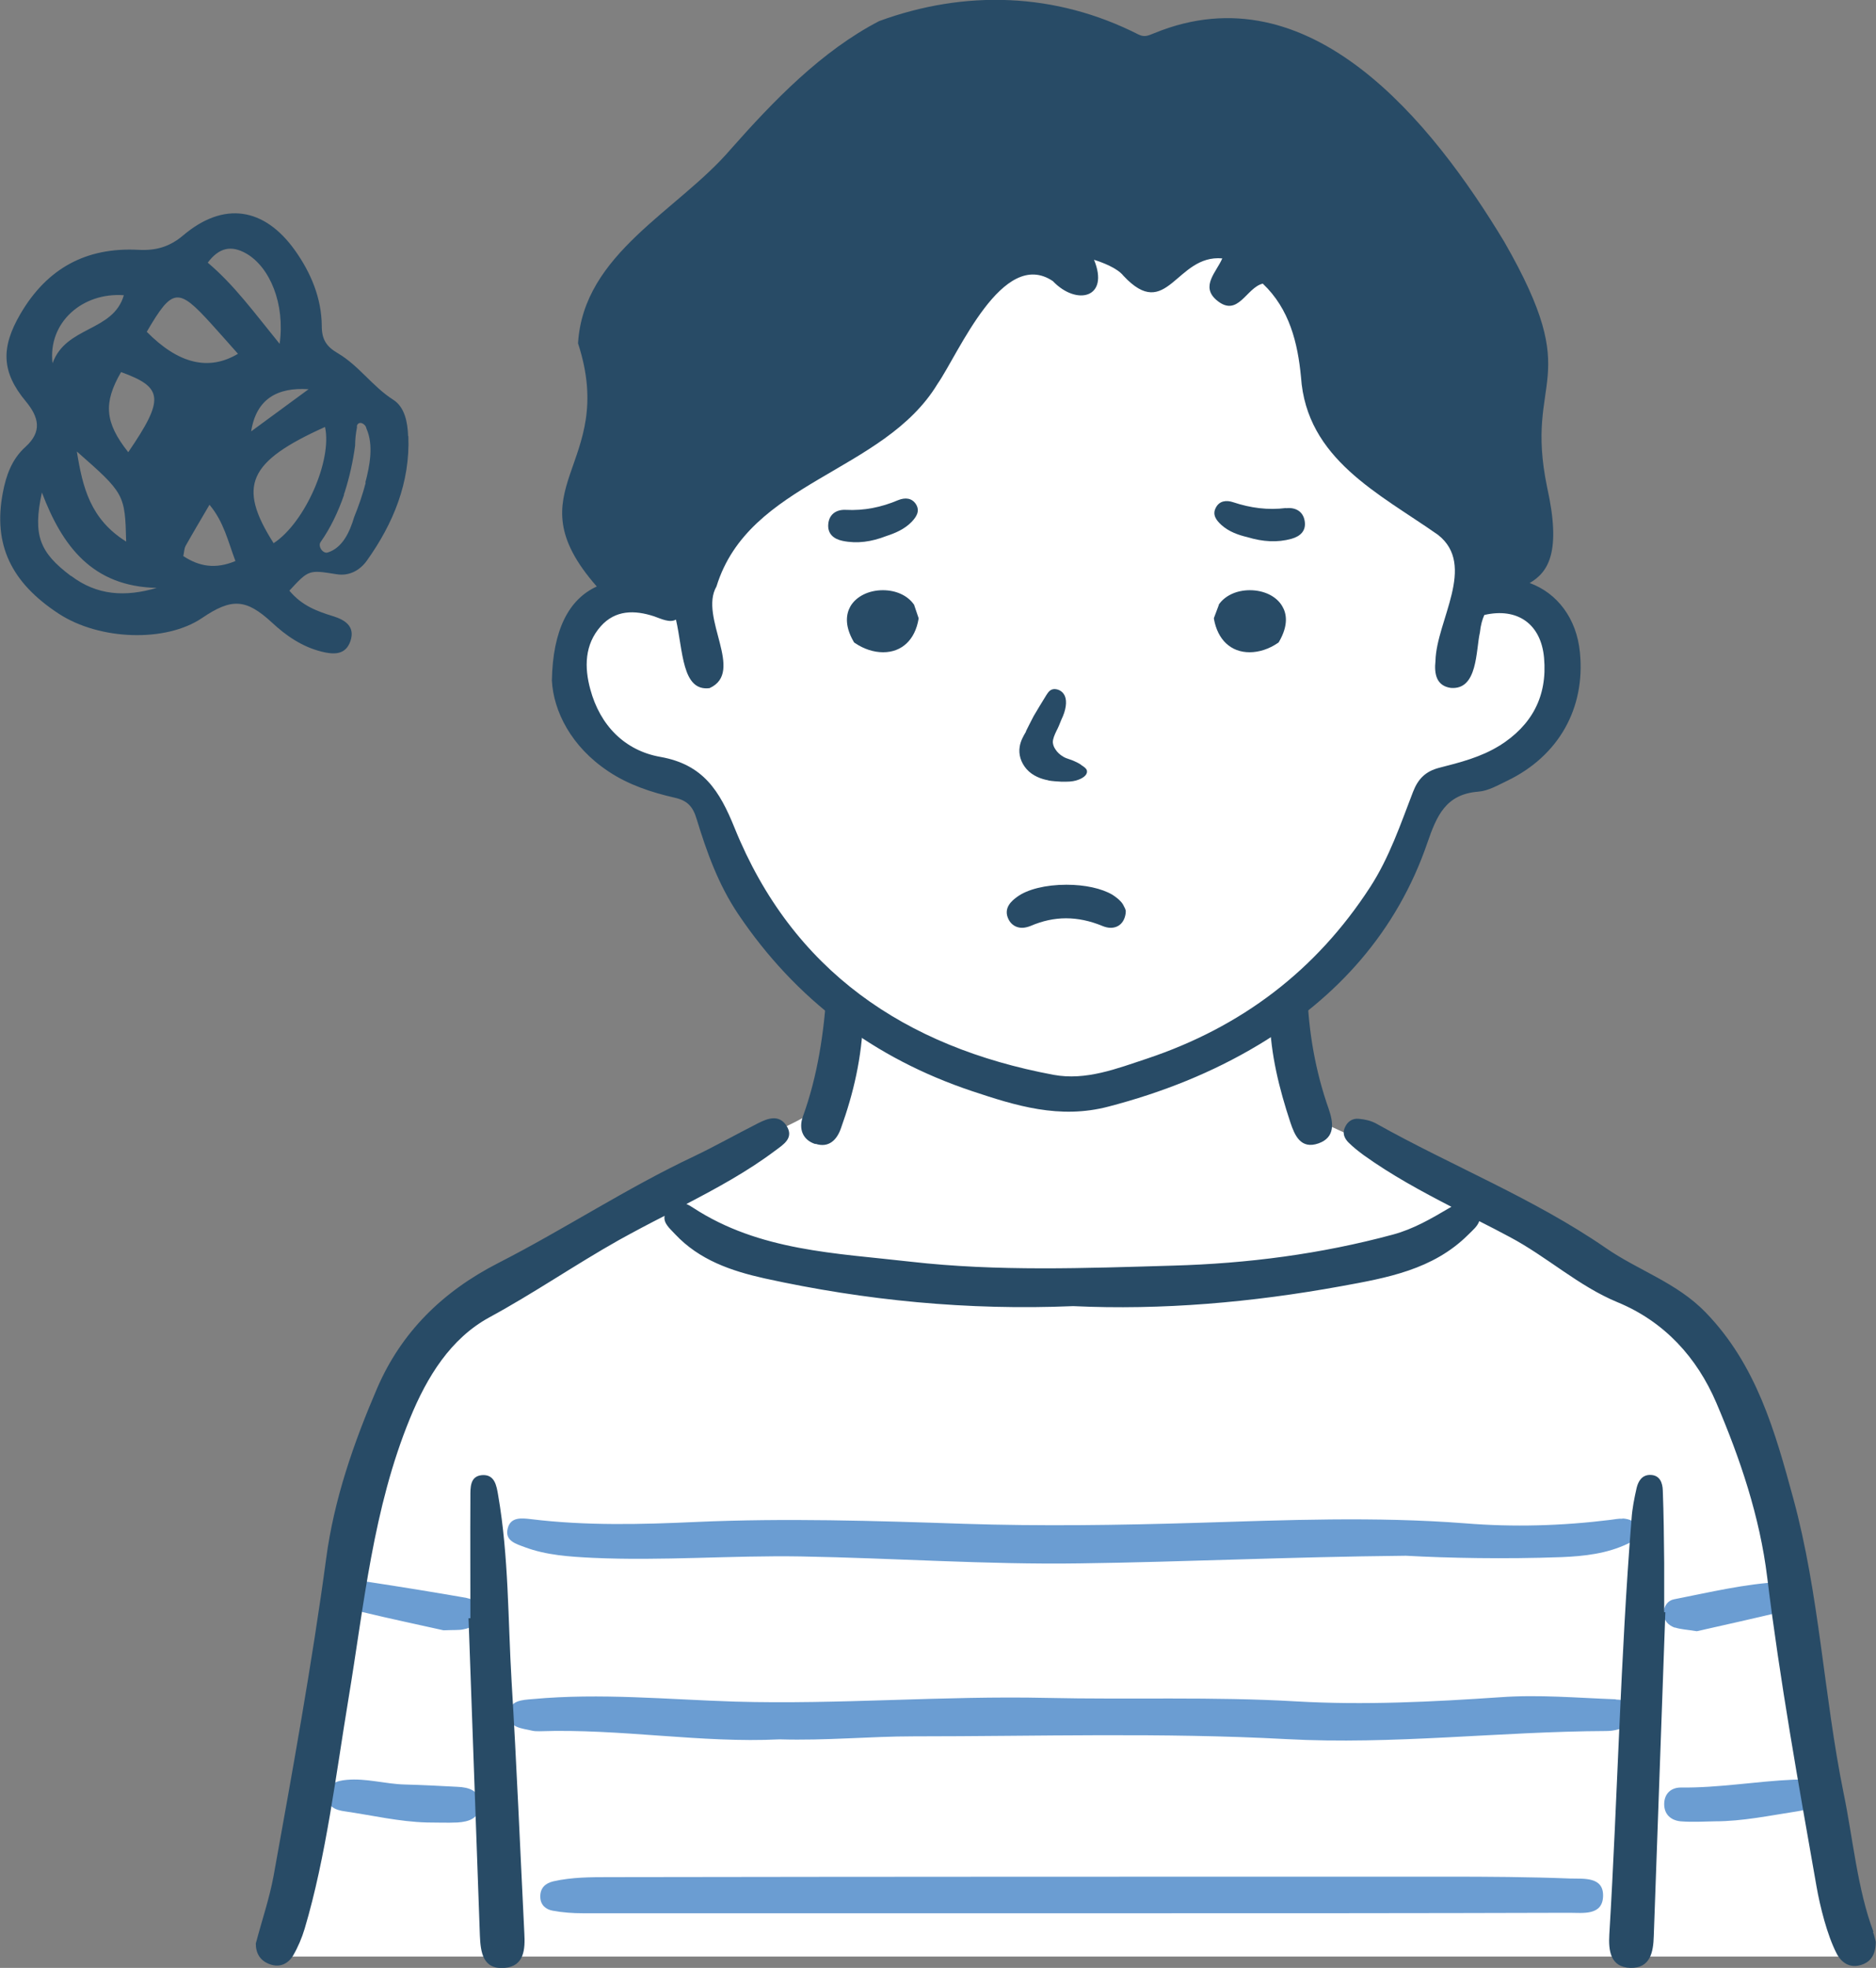 <?xml version="1.0" encoding="UTF-8"?><svg id="_レイヤー_2" xmlns="http://www.w3.org/2000/svg" width="81.04" height="84.99" viewBox="0 0 81.04 84.99"><rect x="0" y="0" width="81.04" height="84.99" fill="#808080" stroke="none"/><defs><style>.cls-1{fill:#6b9dd2;}.cls-1,.cls-2,.cls-3{stroke-width:0px;}.cls-2{fill:#fff;}.cls-3{fill:#284b66;}</style></defs><g id="_コンテンツ"><g id="_黒髪_ボーダーシャツ"><path id="_白" class="cls-2" d="m45.85,11.07c-3.38-2.21-5.35,3.12-8.55,6.06-2.94,2.93-3.41,2.68-5.44,4.45-2.04,1.77-2.25,2.76-2.19,3.65.05.89-1.57.09-2.72.6s-1.45.24-2.01,1.39c-1.39,1.9-.11,4.64,1.66,5.65,1.07.5,2.22.05,3.14.9.92.85,1.42,1.48,1.83,2.73,1.91,7.9,6.78,4.93,4.4,10.04-.71,1.48-.59,1.42-2.3,2.25-4.39,2.62-8,3.72-13.7,7.93-2.22,2.04-2.84,2.78-3.61,4.79-.77,2.01-4.47,22.99-4.47,22.99h68.32s-1.75-8.9-2.19-11.24c-.55-4.28-1.96-15.87-7.4-17.85-4.39-2.26-10.2-5.52-13.88-7.09-.41-.19-1.39-4.87-1.39-4.87,2.61-1.65,5.38-5.77,6.21-8.46.51-1.86,5.22-1.64,5.52-3.94,1.56-4.37-.7-5.15-3.66-5.57l.62-3.31c-7.37-3.78-5.34-5.59-7.78-11.63-4.41-3.45-4.48.93-6.39.48-1.07-.38-2.78-1.12-3.08-.74-.3.38-.94.78-.94.78Z"/><g id="_ボーダー"><path class="cls-1" d="m69.8,73.39c-1.66-.06-3.31-.21-4.98-.09-2.94.2-5.89.35-8.83.18-3.58-.21-7.17-.07-10.76-.15-4.49-.1-8.98.29-13.47.16-2.91-.09-5.82-.38-8.74-.11-.45.04-1.04.04-1.03.68,0,.57.56.58.97.68.11.03.23.03.35.03,3.5-.12,6.98.52,10.37.35,2.01.06,3.9-.13,5.79-.13,5.36,0,10.73-.17,16.1.12,4.61.25,9.2-.33,13.81-.35.17,0,.35-.02.52-.07.37-.1.79-.2.75-.7-.04-.48-.47-.58-.85-.59Z"/><path class="cls-1" d="m70.09,65.59c-.17-.01-.35.03-.52.05-2.09.26-4.19.32-6.28.15-3.88-.3-7.75-.14-11.62-.02-3.35.1-6.7.15-10.05.04-3.85-.13-7.69-.25-11.53-.08-2.39.11-4.77.17-7.15-.12-.42-.05-.89-.1-1.01.41-.13.53.37.66.74.8.94.35,1.93.41,2.92.46,3,.14,6-.11,9-.06,4.02.07,8.04.36,12.06.3,4.49-.06,8.97-.28,14.08-.33,1.82.1,4.27.15,6.72.06.99-.04,1.98-.15,2.89-.59.25-.12.45-.3.4-.61-.06-.35-.34-.45-.65-.47Z"/><path class="cls-1" d="m67.83,81.13c-1.78-.07-3.56-.08-5.34-.08-12.05,0-24.09,0-36.14.02-.82,0-1.64,0-2.44.18-.35.08-.58.29-.57.67,0,.35.24.55.54.6.43.08.87.11,1.3.11,7.03,0,14.06,0,21.09,0,0,0,0,0,0,0,.73,0,1.46,0,2.19,0,6.45,0,12.89,0,19.34-.02.58,0,1.42.13,1.45-.71.03-.87-.86-.75-1.41-.77Z"/><path class="cls-1" d="m19.76,77.17c-.76-.04-1.51-.08-2.27-.1-.84-.02-1.67-.28-2.52-.2-.44.04-.83.17-.84.69,0,.48.39.62.77.67,1.18.17,2.35.45,3.55.48.44,0,.87.02,1.31,0,.5-.03.97-.18.97-.78,0-.6-.47-.74-.97-.76Z"/><path class="cls-1" d="m78.5,77.47c-.07-.54-.55-.63-1.01-.61-1.63.07-3.24.36-4.88.34-.43,0-.72.27-.72.72,0,.45.3.7.71.74.49.04.99.01,1.48,0,1.2,0,2.37-.25,3.55-.43.44-.07.93-.19.86-.77Z"/><path class="cls-1" d="m72.36,70.29c.24.08.51.09.94.16,1.15-.26,2.46-.55,3.75-.86.33-.08.58-.33.55-.69-.03-.35-.29-.6-.65-.58-1.57.08-3.1.45-4.63.75-.27.05-.44.28-.45.58-.01.34.2.55.49.65Z"/><path class="cls-1" d="m20.15,69.01c-1.43-.25-2.86-.48-4.3-.7-.38-.06-.72.11-.81.5-.11.47.22.72.61.81,1.24.3,2.49.56,3.51.79.45-.02.66,0,.85-.04.36-.07.69-.22.73-.63.05-.42-.23-.66-.6-.73Z"/></g><g id="_アウトライン"><path class="cls-3" d="m80.93,83.43c-.69-1.81-.9-4.12-1.29-5.99-.86-4.23-1.04-8.58-2.18-12.75-.78-2.86-1.58-5.74-3.78-8.01-1.25-1.29-2.91-1.81-4.31-2.78-3.12-2.15-6.65-3.54-9.93-5.38-.22-.12-.49-.18-.74-.2-.28-.03-.5.12-.61.39-.11.25,0,.46.15.62.21.21.44.39.67.56,1.2.86,2.49,1.56,3.79,2.23-.03.02-.06.03-.09.05-.78.46-1.55.91-2.44,1.15-3.11.84-6.28,1.25-9.49,1.34-3.78.11-7.59.26-11.35-.17-3.22-.37-6.53-.46-9.39-2.33-.09-.06-.19-.12-.29-.16,1.32-.69,2.63-1.4,3.83-2.3.36-.27.84-.55.49-1.09-.32-.48-.79-.32-1.22-.1-.93.47-1.83.98-2.77,1.43-2.91,1.37-5.6,3.15-8.46,4.61-2.42,1.24-4.19,3-5.23,5.41-1.01,2.35-1.86,4.79-2.2,7.35-.6,4.47-1.47,9.27-2.27,13.7-.18.98-.51,1.94-.77,2.93,0,.41.18.74.6.89.43.16.79-.01,1.01-.37.21-.36.38-.76.5-1.16.93-3.12,1.36-6.72,1.89-9.91.68-4.09,1.06-8.23,2.66-12.13.74-1.81,1.76-3.45,3.42-4.36,1.92-1.04,3.7-2.27,5.6-3.34.65-.36,1.31-.71,1.98-1.05-.06.32.22.54.45.79,1.05,1.12,2.43,1.59,3.86,1.91,4.37.96,8.79,1.39,13.34,1.2,3.84.18,7.72-.16,11.57-.86,1.98-.36,3.97-.71,5.49-2.22.19-.19.41-.37.48-.59.44.22.88.45,1.31.68,1.61.85,2.97,2.12,4.66,2.82,2.04.84,3.44,2.4,4.27,4.34,1.03,2.41,1.88,4.92,2.2,7.54.55,4.48,1.35,8.91,2.13,13.35.15.86.46,2.1.86,2.88.2.4.56.66,1.04.52.47-.13.66-.49.66-1.01-.03-.11-.06-.27-.12-.42Z"/><path class="cls-3" d="m71.89,67.48c-.01-1.04-.02-2.07-.06-3.11-.01-.32-.12-.67-.55-.67-.35,0-.51.27-.58.56-.1.44-.19.89-.22,1.34-.48,5.98-.6,11.97-.96,17.95-.04.69.04,1.41.91,1.44.86.02.99-.68,1.01-1.37.17-4.66.33-9.33.5-13.99-.02,0-.03,0-.05,0,0-.71,0-1.43,0-2.14Z"/><path class="cls-3" d="m22.1,72.62c-.16-2.68-.12-5.38-.58-8.04-.07-.42-.15-.92-.71-.87-.51.05-.49.54-.49.93-.01,1.75,0,3.5,0,5.25-.03,0-.05,0-.08,0,.16,4.57.33,9.13.49,13.7.03.73.13,1.48,1.07,1.4.85-.07.89-.81.85-1.5-.18-3.62-.33-7.25-.55-10.87Z"/><path class="cls-3" d="m56.96,49.38c.73-.26.64-.9.44-1.48-.58-1.64-.87-3.33-.93-5.05-.48.44-1.04.82-1.62,1.14.04,1.55.41,3.03.89,4.48.19.57.45,1.18,1.22.91Z"/><path class="cls-3" d="m35.23,49.4c.58.19.93-.18,1.1-.68.54-1.5.9-3.04.96-4.76-.57-.33-1.1-.76-1.57-1.23-.13,1.87-.39,3.71-1.04,5.5-.18.51-.02,1,.54,1.18Z"/><path class="cls-3" d="m68.25,28.18c-.14-1.48-.99-2.57-2.17-3,.8-.47,1.38-1.33.75-4.15-1-4.85,1.69-4.43-1.85-10.59-3.12-5.17-8.39-11.76-15.11-9.01-.24.09-.41.2-.69.06-3.6-1.83-7.51-1.93-11.2-.58-2.49,1.29-4.57,3.45-6.41,5.53-2.29,2.68-6.37,4.5-6.6,8.39,1.74,5.31-2.93,6.24.81,10.5-1.21.55-1.9,1.88-1.94,4.06.07,1.32.83,2.86,2.45,3.93.87.58,1.85.9,2.85,1.13.55.12.79.38.95.91.44,1.44.94,2.84,1.8,4.12,2.49,3.7,5.88,6.23,10.09,7.64,1.89.63,3.79,1.23,5.91.67,2.3-.6,4.47-1.46,6.47-2.66,3.42-2.05,5.99-4.91,7.3-8.73.4-1.16.79-2.1,2.2-2.21.43-.03.85-.28,1.25-.47,2.22-1.07,3.38-3.13,3.14-5.54Zm-3.47,4.02c-.8.5-1.71.73-2.61.96-.58.15-.91.47-1.13,1.04-.54,1.4-1.02,2.83-1.85,4.11-2.34,3.61-5.57,6.05-9.64,7.41-1.3.43-2.64.96-4.04.7-6.42-1.2-11.28-4.49-13.78-10.67-.64-1.58-1.34-2.73-3.2-3.06-1.54-.27-2.61-1.36-3.03-2.92-.26-.95-.25-1.93.45-2.72.63-.71,1.46-.71,2.31-.43.31.11.67.29.94.14.31,1.33.25,3.11,1.45,2.96,1.55-.7-.47-3.06.3-4.39,1.4-4.55,7.22-4.9,9.55-8.75.91-1.31,2.81-5.9,4.98-4.44,1.03,1.08,2.46.73,1.78-.92.35.11,1,.35,1.27.69,1.89,2.03,2.27-.93,4.27-.75-.25.59-.95,1.2-.25,1.8.93.79,1.28-.54,2-.71,1.16,1.1,1.51,2.57,1.65,4.03.24,3.55,3.37,5.03,5.92,6.82,1.68,1.32-.07,3.71-.11,5.44-.06.55.03,1.08.66,1.17,1.17.1,1.08-1.61,1.26-2.4.03-.3.1-.55.19-.75,1.42-.33,2.45.38,2.58,1.85.15,1.67-.53,2.92-1.93,3.8Z"/><path class="cls-3" d="m45.3,33.71c.18.03.37.04.55.05h.06s.09,0,.14,0c.23,0,.4-.03.55-.09.26-.1.39-.25.35-.4-.03-.09-.12-.15-.23-.22l-.02-.02c-.1-.07-.21-.12-.3-.16-.07-.03-.14-.06-.21-.08-.09-.03-.18-.06-.26-.11-.14-.08-.26-.19-.34-.32-.07-.1-.1-.2-.11-.3,0-.16.08-.33.15-.48.08-.15.15-.32.22-.5.2-.41.25-.78.15-1.02-.08-.18-.24-.29-.44-.3-.2,0-.28.14-.36.26l-.3.49c-.08.14-.17.28-.25.42-.06.12-.12.23-.18.35-.05.1-.1.2-.15.3v.02c-.12.2-.23.4-.27.64-.06.34.05.69.29.97.27.31.66.44.94.49Z"/><path class="cls-3" d="m39.48,26.11c-.27-.39-.77-.62-1.34-.62-.62,0-1.15.27-1.4.69-.17.3-.29.8.14,1.54l.02.03.03.02c.38.26.81.4,1.22.4h0c.81,0,1.38-.54,1.53-1.44v-.04s-.19-.56-.19-.56v-.02Z"/><path class="cls-3" d="m53.99,25.49c-.57,0-1.07.23-1.34.62v.02s-.21.56-.21.56v.04c.16.9.73,1.44,1.54,1.44h0c.41,0,.84-.14,1.22-.4l.03-.02.02-.03c.43-.74.32-1.24.14-1.54-.25-.43-.79-.69-1.4-.69Z"/><path class="cls-3" d="m55.56,21.94c-.79.1-1.54,0-2.29-.25-.3-.1-.6-.06-.75.24-.16.3.02.54.24.74.33.3.75.44,1.13.53.66.2,1.29.24,1.9.07.39-.11.64-.35.57-.77-.07-.43-.42-.6-.81-.55Z"/><path class="cls-3" d="m38.29,23.15c.37-.12.78-.29,1.09-.61.21-.22.37-.47.19-.76-.18-.28-.47-.3-.77-.18-.73.31-1.47.46-2.26.42-.39-.02-.72.17-.76.61-.04.42.23.65.62.73.63.13,1.25.04,1.89-.21Z"/><path class="cls-3" d="m48.57,39.18c-.03-.07-.08-.17-.16-.25-.09-.1-.22-.2-.36-.29-.46-.27-1.18-.43-1.98-.43-.9,0-1.7.2-2.14.53-.19.14-.63.47-.35.99.12.22.33.34.57.34.12,0,.24-.03.37-.08.51-.22,1.02-.33,1.53-.33s1.04.11,1.57.33c.12.05.24.08.36.08.36,0,.61-.25.65-.66v-.09s-.03-.08-.03-.08c0-.02-.02-.04-.03-.06Z"/><path class="cls-3" d="m17.63,18.84c-.02-.59-.14-1.26-.65-1.58-.89-.57-1.48-1.47-2.38-2-.5-.29-.7-.6-.7-1.18-.01-1.21-.47-2.3-1.16-3.27-1.33-1.86-3.08-2.12-4.82-.65-.6.51-1.2.67-1.94.63-2.26-.12-3.95.8-5.1,2.77-.84,1.44-.83,2.5.24,3.78.56.68.71,1.3-.02,1.96-.59.53-.84,1.24-.98,1.99-.42,2.22.35,3.86,2.41,5.21,1.77,1.16,4.64,1.25,6.2.19,1.28-.87,1.9-.83,3.01.19.62.58,1.31,1.05,2.14,1.26.51.13,1.05.17,1.26-.46.21-.63-.24-.91-.76-1.07-.68-.21-1.34-.45-1.88-1.1.84-.91.84-.9,2.04-.71.55.09,1.01-.17,1.31-.59,1.14-1.6,1.87-3.37,1.79-5.38Zm-12.09.69c-1.02-1.29-1.08-2.13-.31-3.46,1.83.66,1.88,1.16.31,3.46Zm-.09,3.86c-1.55-.97-1.88-2.34-2.13-3.89,2.06,1.81,2.08,1.85,2.13,3.89Zm-.1-10.64c-.46,1.59-2.5,1.32-3.08,2.94-.21-1.76,1.29-3.07,3.08-2.94Zm-2.28,12.13c-1.36-1.02-1.66-1.76-1.26-3.61.88,2.32,2.18,4.06,4.96,4.12-1.36.4-2.58.33-3.7-.52Zm4.85-.87c.04-.19.04-.32.09-.42.32-.57.66-1.14,1.04-1.79.62.74.8,1.58,1.12,2.43-.86.36-1.57.24-2.26-.22Zm-1.58-9.68c1.11-1.9,1.35-1.93,2.79-.34.38.42.76.85,1.15,1.29q-1.89,1.13-3.94-.95Zm2.63-2.98c.49-.66,1.02-.77,1.67-.4,1.02.59,1.68,2.17,1.44,3.9-1.09-1.34-1.96-2.54-3.11-3.51Zm4.36,5.46c-.83.61-1.65,1.21-2.48,1.82.22-1.4,1.13-1.91,2.48-1.82Zm-1.51,6.65c-1.57-2.47-1.11-3.52,2.22-5.02.32,1.44-.87,4.14-2.22,5.02Zm3.98-2.62c-.13.5-.3,1-.5,1.49-.19.64-.5,1.33-1.14,1.53-.21.07-.44-.27-.31-.45.43-.61.76-1.31,1.01-2.03,0-.01,0-.03,0-.04.01-.03.02-.05.03-.08.21-.66.36-1.34.45-2.01,0-.26.03-.53.08-.79,0,0,0-.01,0-.02,0,0,0,0,0-.01,0,0,0-.01,0-.02,0,0,0,0,0,0,0,0,0,0,0,0,0,0,0,0,0-.01,0,0,0-.01,0-.02.08-.22.37-.09.41.13.32.72.14,1.62-.05,2.34Z"/></g></g></g></svg>